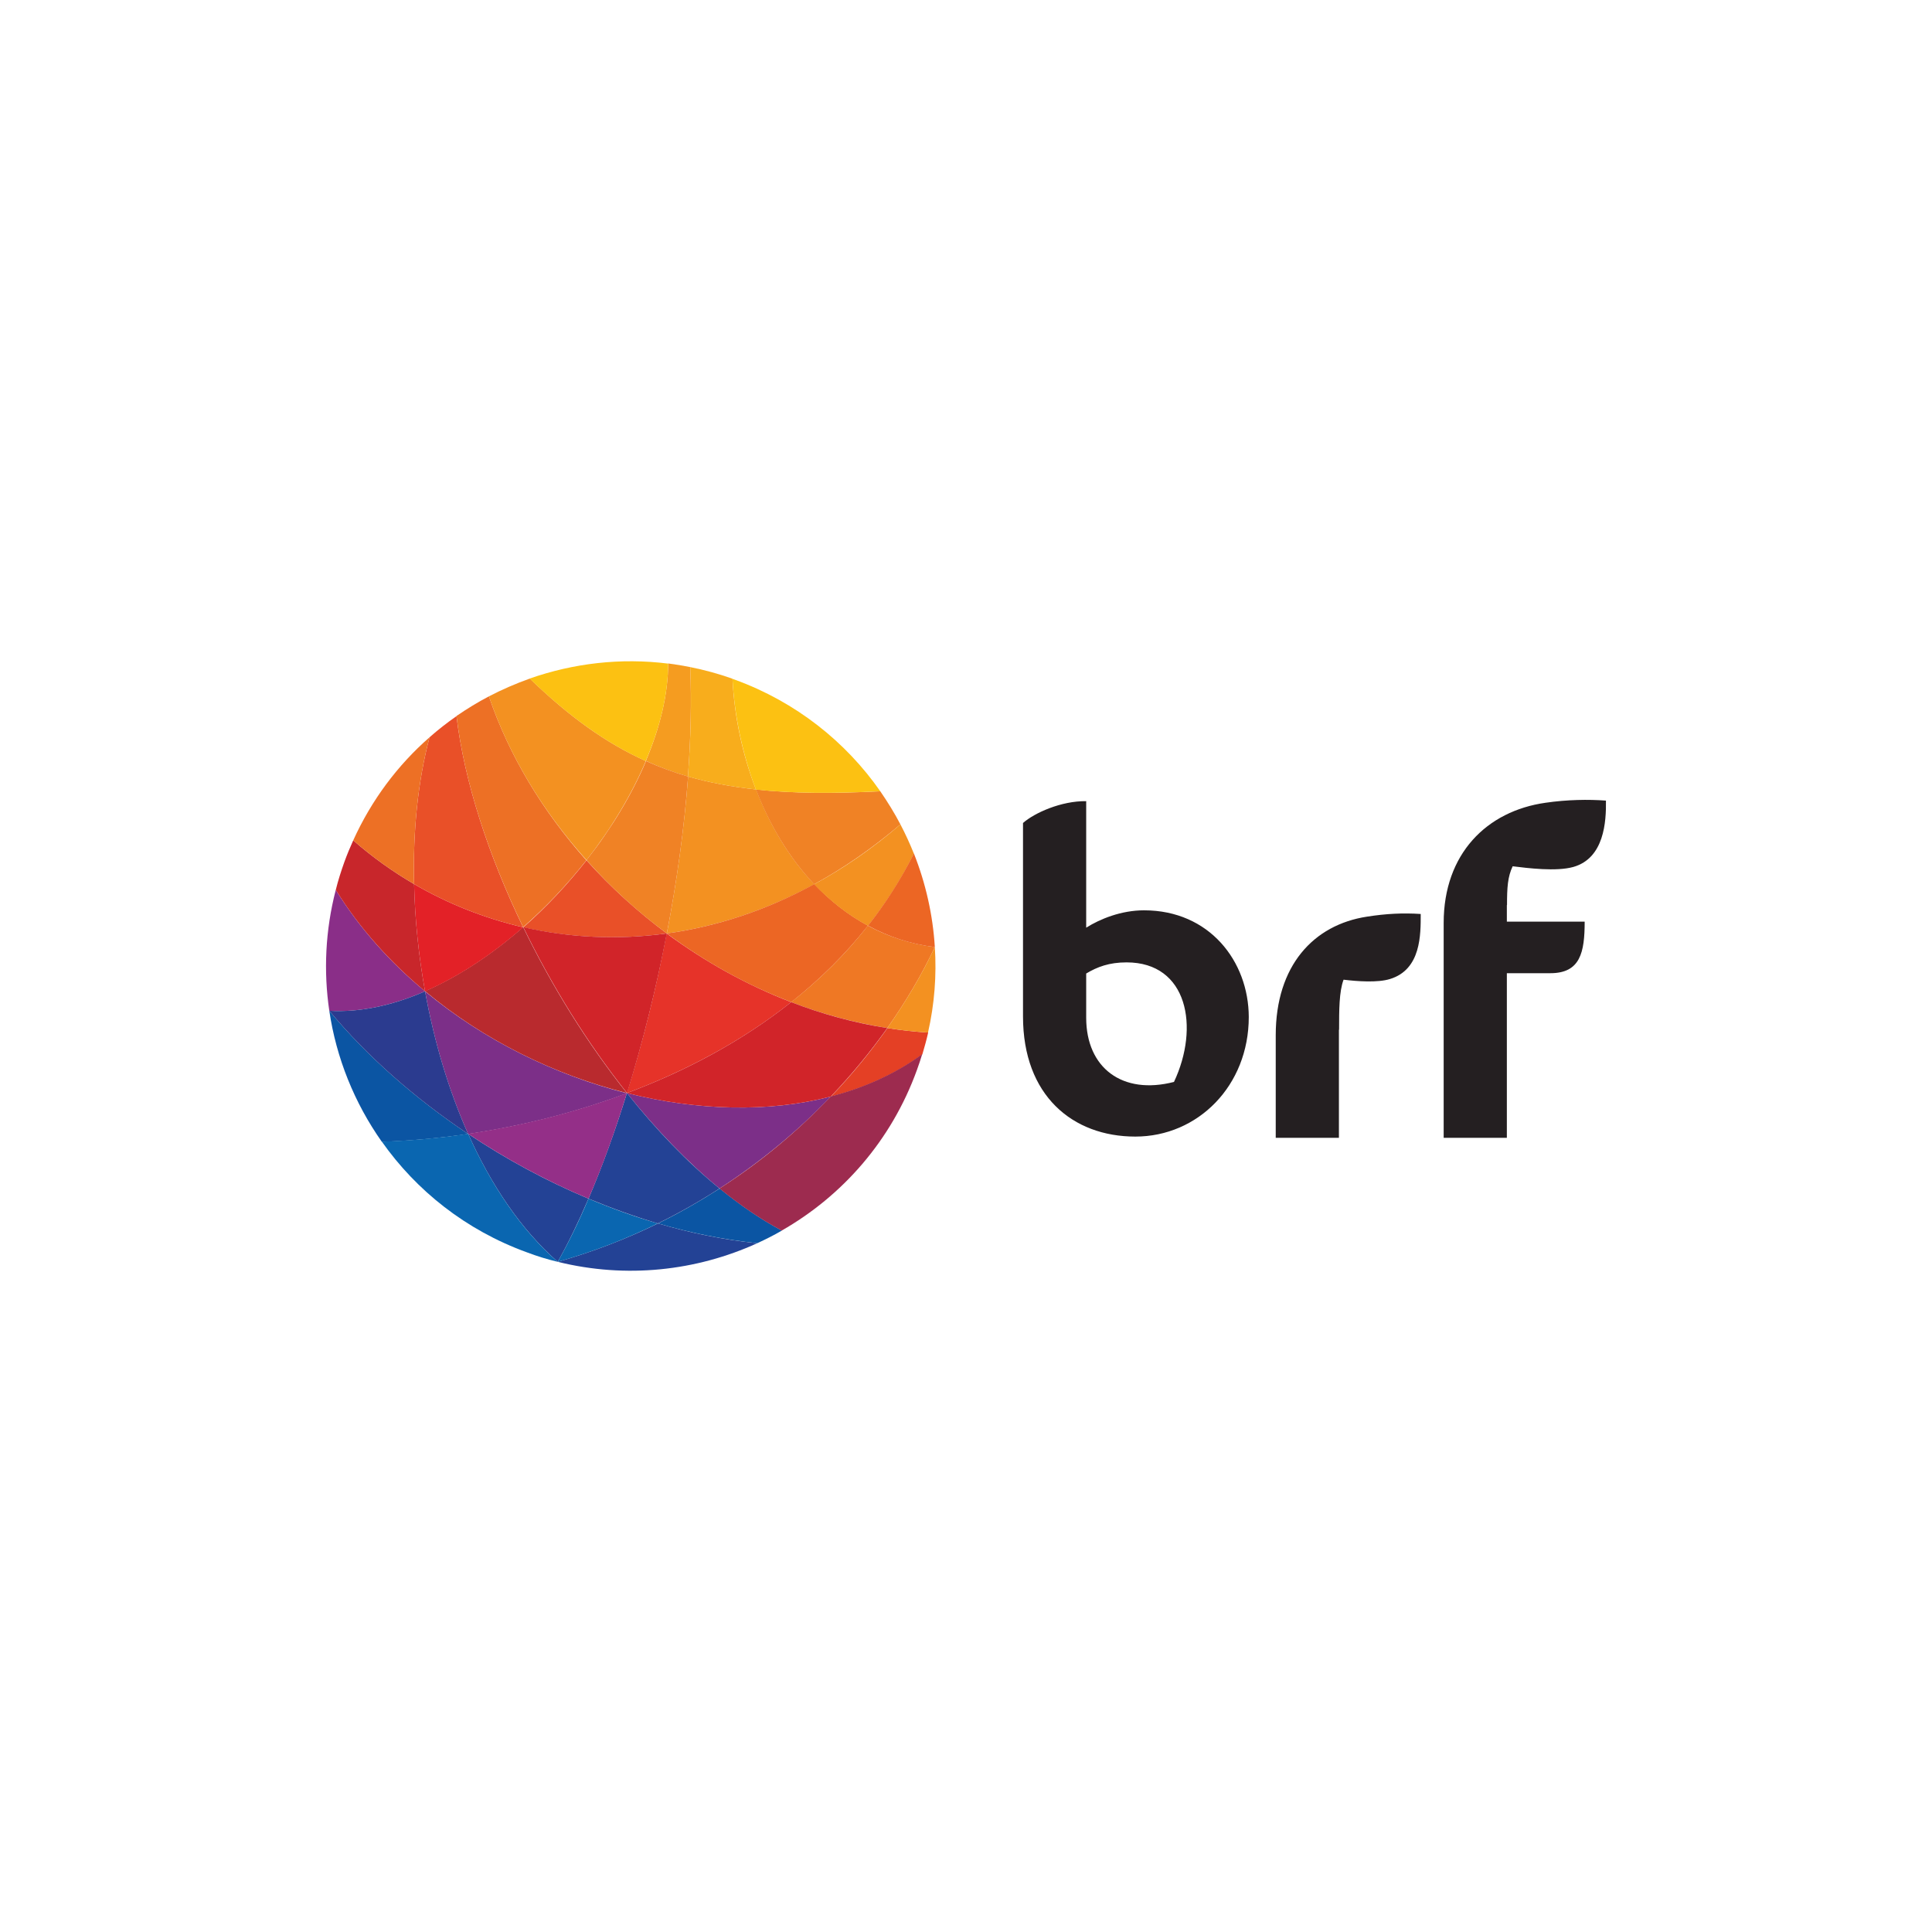 <?xml version="1.0" encoding="UTF-8"?>
<svg id="Camada_1" data-name="Camada 1" xmlns="http://www.w3.org/2000/svg" viewBox="0 0 4000 4000">
  <defs>
    <style>
      .cls-1 {
        fill: #2b3b8f;
      }

      .cls-2 {
        fill: #7c2f88;
      }

      .cls-3 {
        fill: #ec6624;
      }

      .cls-4 {
        fill: #d12429;
      }

      .cls-5 {
        fill: #e44025;
      }

      .cls-6 {
        fill: #b92a2e;
      }

      .cls-7 {
        fill: #e63329;
      }

      .cls-8 {
        fill: #fcc112;
      }

      .cls-9 {
        fill: #c8262b;
      }

      .cls-10 {
        fill: #ef7824;
      }

      .cls-11 {
        fill: #234295;
      }

      .cls-12 {
        fill: #0b55a3;
      }

      .cls-13 {
        fill: #9d2b4f;
      }

      .cls-14 {
        fill: #f8ad1c;
      }

      .cls-15 {
        fill: #f39121;
      }

      .cls-16 {
        fill: #ed7025;
      }

      .cls-17 {
        fill: #f08225;
      }

      .cls-18 {
        fill: #e95028;
      }

      .cls-19 {
        fill: #241f21;
      }

      .cls-20 {
        fill: #e32127;
      }

      .cls-21 {
        fill: #8a2e88;
      }

      .cls-22 {
        fill: #942f88;
      }

      .cls-23 {
        fill: #f59c20;
      }

      .cls-24 {
        fill: #0a66b0;
      }
    </style>
  </defs>
  <path class="cls-7" d="M1297.95,2263.08h0c120.14-45.1,237.52-106.71,340.11-188.3-92.26-35.46-179-83.99-257.83-142.17-21.69,114.29-49.91,226.51-82.27,330.47"/>
  <path class="cls-15" d="M1685.91,1830.72c-51.98-54.73-92.26-122.55-120.48-196.22-50.26-5.51-96.73-14.11-140.79-26.85-7.92,106.03-23.06,216.18-44.06,324.96,102.24-14.11,205.51-47.5,305.34-101.89"/>
  <path class="cls-3" d="M1380.57,1932.62c78.83,58.52,165.58,107.06,257.83,142.17,58.18-46.13,111.88-98.8,158.69-158.35-41.65-22.38-78.49-51.64-111.19-86.06-99.83,54.73-203.1,88.12-305.34,102.24"/>
  <path class="cls-18" d="M1380.57,1932.62c-60.59-45.1-116.7-96.04-166.27-151.46-39.24,49.91-83.31,97.07-130.81,138.73,95.35,21.69,195.87,26.51,297.08,12.74"/>
  <path class="cls-11" d="M1154.75,2612.48h0c141.83,35.11,286.75,18.93,413.08-38.55-68.5-6.88-137.69-21-205.51-40.96-65.41,32.01-134.6,58.86-207.58,79.52"/>
  <path class="cls-11" d="M969.2,2347.42c47.5,106.03,109.47,198.28,185.54,265.06,21.69-38.55,43.03-82.62,63.68-130.81-87.09-36.49-171.09-81.93-249.23-134.25"/>
  <path class="cls-24" d="M1154.75,2612.48h0c72.98-20.65,142.17-47.5,207.23-79.52-48.54-14.11-96.39-31.33-143.55-51.29-20.31,48.19-42,92.26-63.68,130.81"/>
  <path class="cls-2" d="M1297.95,2263.08h0c60.24,75.39,124.96,142.86,191.74,197.59,86.06-55.77,163.51-120.14,230.29-190.36-128.74,33.39-276.42,29.26-422.04-7.23"/>
  <path class="cls-2" d="M880.05,2052.41c18.59,102.93,48.54,204.13,89.16,295.36,106.37-15.83,218.93-43.03,328.75-84.34-149.4-37.87-296.39-109.81-417.9-211.02"/>
  <path class="cls-6" d="M1297.95,2263.08h0c-82.27-103.27-155.94-222.03-214.8-343.55-63.68,55.77-132.88,101.89-203.1,132.53,121.52,101.55,268.51,173.5,417.9,211.02"/>
  <path class="cls-20" d="M857.33,1830.38c1.72,72.98,9.29,148.02,22.72,222.03,70.22-30.64,139.42-76.76,203.1-132.53-79.52-18.59-155.6-48.54-225.82-89.5"/>
  <path class="cls-4" d="M1380.57,1932.62c-101.21,13.77-201.72,8.95-297.08-13.08,58.86,121.52,132.53,239.93,214.8,343.55,32.01-103.62,60.24-216.18,82.27-330.47Z"/>
  <path class="cls-10" d="M1638.06,2074.79c64.03,24.79,130.81,42.69,198.97,53.7,38.55-54.73,71.6-110.84,98.45-167.64-50.6-6.54-96.73-21.69-138.73-44.41-46.47,59.9-100.17,112.22-158.69,158.35"/>
  <path class="cls-21" d="M880.05,2052.41c-72.29-59.9-135.63-130.47-184.86-209.98-21.69,83.65-25.47,168.68-13.43,250.26,64.37,3.79,131.84-11.36,198.28-40.28"/>
  <path class="cls-9" d="M880.05,2052.41h0c-13.43-74.01-21-149.05-22.72-222.03-44.41-25.82-86.75-56.11-125.99-90.53-6.54,14.46-12.74,29.26-18.24,44.41-6.88,19.28-13.08,38.55-17.9,58.18,49.23,79.52,112.57,149.74,184.86,209.98"/>
  <path class="cls-12" d="M681.77,2092.69h0c14.46,97.76,51.98,190.71,108.78,271.26,56.45-1.72,116.35-7.23,178.66-16.18-111.19-74.36-209.98-161.79-287.44-255.08"/>
  <path class="cls-1" d="M880.05,2052.41h0c-66.44,28.92-133.91,44.06-198.28,40.28,77.45,93.29,176.25,180.72,287.44,255.08-40.62-91.22-70.57-192.43-89.16-295.36"/>
  <path class="cls-24" d="M1154.75,2612.48c-76.08-66.44-138.04-159.04-185.54-265.06-62.31,9.29-122.55,14.46-178.66,16.18,71.6,101.55,173.84,183.13,299.49,228.92,21.69,8.26,43.03,14.8,64.72,19.97"/>
  <path class="cls-12" d="M1362.32,2532.97c68.16,19.97,137.01,33.74,205.51,40.96,17.21-7.92,34.42-16.52,50.95-26.16-43.37-23.06-86.4-52.67-128.74-87.09-40.96,26.16-83.31,50.6-127.71,72.29"/>
  <path class="cls-5" d="M1720.33,2270.31c69.54-17.9,133.91-46.82,189.33-87.44,4.48-15.15,8.61-29.95,12.05-45.1-28.23-1.72-56.45-4.82-84.34-9.29-34.77,48.88-73.67,96.73-117.04,141.83"/>
  <path class="cls-15" d="M1935.48,1960.84c-26.85,56.8-59.9,112.91-98.45,167.64,27.88,4.48,56.11,7.57,84.34,9.29,13.43-58.86,17.9-118.42,14.11-176.94"/>
  <path class="cls-13" d="M1489.69,2460.68c42.34,34.42,85.37,64.03,128.74,87.09,125.3-71.6,226.85-185.89,279.87-332.19,4.13-11.02,7.57-22.03,11.02-33.05-55.42,40.62-119.79,69.54-189.33,87.44-66.78,70.57-143.89,135.29-230.29,190.71"/>
  <path class="cls-14" d="M1424.29,1607.66c44.06,12.74,90.53,21.34,140.79,26.85-28.23-72.98-44.75-151.81-48.54-229.26-28.92-10.33-58.18-18.24-87.44-24.1,3.1,71.95,1.03,148.02-4.82,226.51"/>
  <path class="cls-23" d="M1424.29,1607.66c5.85-78.49,7.57-154.56,4.82-226.51-15.15-3.1-30.29-5.51-45.78-7.57,0,63.68-16.87,132.53-46.13,201.72,28.23,13.08,57.14,23.75,87.09,32.36"/>
  <path class="cls-18" d="M857.33,1830.38c70.22,40.96,146.3,70.91,225.82,89.5-71.95-148.71-121.86-301.9-138.04-437.18-19.28,13.43-38.21,28.23-55.77,43.72-24.1,90.53-34.77,195.18-32.01,303.96"/>
  <path class="cls-16" d="M1213.96,1781.15c-90.53-101.55-160.41-217.56-201.72-339.42-23.06,12.05-45.44,25.82-67.13,40.62,16.18,135.63,66.09,288.47,138.04,437.18,47.5-41.65,91.57-88.47,130.81-138.38"/>
  <path class="cls-15" d="M1337.19,1575.64c-82.96-37.18-159.38-92.6-240.28-170.74-28.92,10.33-57.49,22.72-84.68,36.83,41.31,121.86,111.19,237.87,202.07,339.07,50.95-65.06,93.29-135.29,122.89-205.17"/>
  <path class="cls-17" d="M1565.08,1634.51c28.23,73.67,68.85,141.48,120.48,196.22,61.27-33.39,120.83-74.7,178.66-123.93-12.39-23.75-26.51-46.47-41.65-68.5-97.76,4.82-181.76,4.48-257.49-3.79"/>
  <path class="cls-15" d="M1797.09,1916.78c36.14-45.78,68.16-95.35,95.01-149.4-8.26-20.65-17.56-40.96-27.88-60.59-57.49,49.57-117.38,90.88-178.66,123.93,32.7,34.42,69.88,63.68,111.53,86.06"/>
  <path class="cls-3" d="M1935.48,1960.84c-4.13-66.78-18.93-132.19-43.37-193.81-27.19,54.05-59.21,103.96-95.01,149.4,41.65,22.72,87.78,38.21,138.38,44.41"/>
  <path class="cls-17" d="M1380.57,1932.62h0c21-108.43,36.14-218.59,44.06-324.96-29.95-8.61-58.86-19.28-87.09-32.01-29.6,69.88-71.95,140.1-123.24,205.17,49.57,55.77,105.34,106.71,166.27,151.81"/>
  <path class="cls-11" d="M1297.95,2263.08h0c-24.44,78.83-51.29,152.84-79.52,218.59,47.16,19.62,95.01,36.83,143.55,51.29,44.41-21.69,87.09-46.13,127.71-72.29-66.78-54.39-131.5-121.86-191.74-197.59"/>
  <path class="cls-22" d="M1297.95,2263.08c-109.81,41.31-222.38,68.5-328.75,84.34h0c77.8,51.98,162.14,97.76,249.23,134.25,28.57-65.75,55.08-139.76,79.52-218.59"/>
  <path class="cls-4" d="M1297.95,2263.08c145.27,36.49,292.95,40.62,422.04,7.23,43.37-45.44,82.27-92.94,117.04-141.83-68.16-10.67-134.94-28.92-198.97-53.7-102.58,81.58-219.62,143.2-340.11,188.3"/>
  <path class="cls-16" d="M889.34,1526.42c-65.75,57.49-120.14,129.78-158,213.43,39.24,34.42,81.58,64.72,125.99,90.53-2.75-108.78,7.92-213.43,32.01-303.96"/>
  <path class="cls-8" d="M1822.57,1638.29c-71.6-102.58-174.53-184.86-300.86-230.98-1.72-.69-3.44-1.38-5.16-1.72,4.13,77.45,20.65,155.94,48.54,229.26,75.73,7.92,159.73,8.26,257.49,3.44"/>
  <path class="cls-8" d="M1383.32,1373.92c-98.45-12.39-196.22-.69-286.75,30.98,81.24,78.14,157.66,133.56,240.28,170.74,29.6-69.19,46.47-138.04,46.47-201.72"/>
  <path class="cls-19" d="M3120.12,1873.75c0-36.14,1.38-58.52,11.7-80.21,30.98,3.79,90.19,11.36,125.65,1.38,64.03-18.24,68.16-93.98,67.47-137.35-36.14-2.75-80.55-2.07-125.3,4.48-121.17,17.21-210.67,105.34-210.67,248.88v444.75h130.81v-340.79h90.08c62.02,0,71.03-42.96,71.03-106.71h-161.11v-34.42h.34Zm-347.68,258.18c0-39.71,0-79.07,9.29-103.59,28.23,3.45,70.57,6.56,96.04-1.38,64.72-19.68,63.68-92.54,63.68-134.67-36.83-2.42-71.6-.69-111.19,5.52-110.84,16.92-188.99,101.52-188.99,245.51v212.36h130.81v-223.75h.34Zm-341.83,108.09c-106.71,27.54-181.76-28.92-181.76-132.88v-91.57c23.06-13.77,47.5-23.06,83.65-23.06,126.68,0,151.46,134.25,98.11,247.51m-61.91-355.31c-47.26,0-91.09,17.81-119.85,35.96v-261.96c-51.71-.68-107.18,24.31-130.81,45.2v400.65c0,163.68,102.73,248.61,232.51,248.61s234.91-105.47,234.91-247.58c-.34-115.4-81.5-220.87-216.76-220.87"/>
</svg>